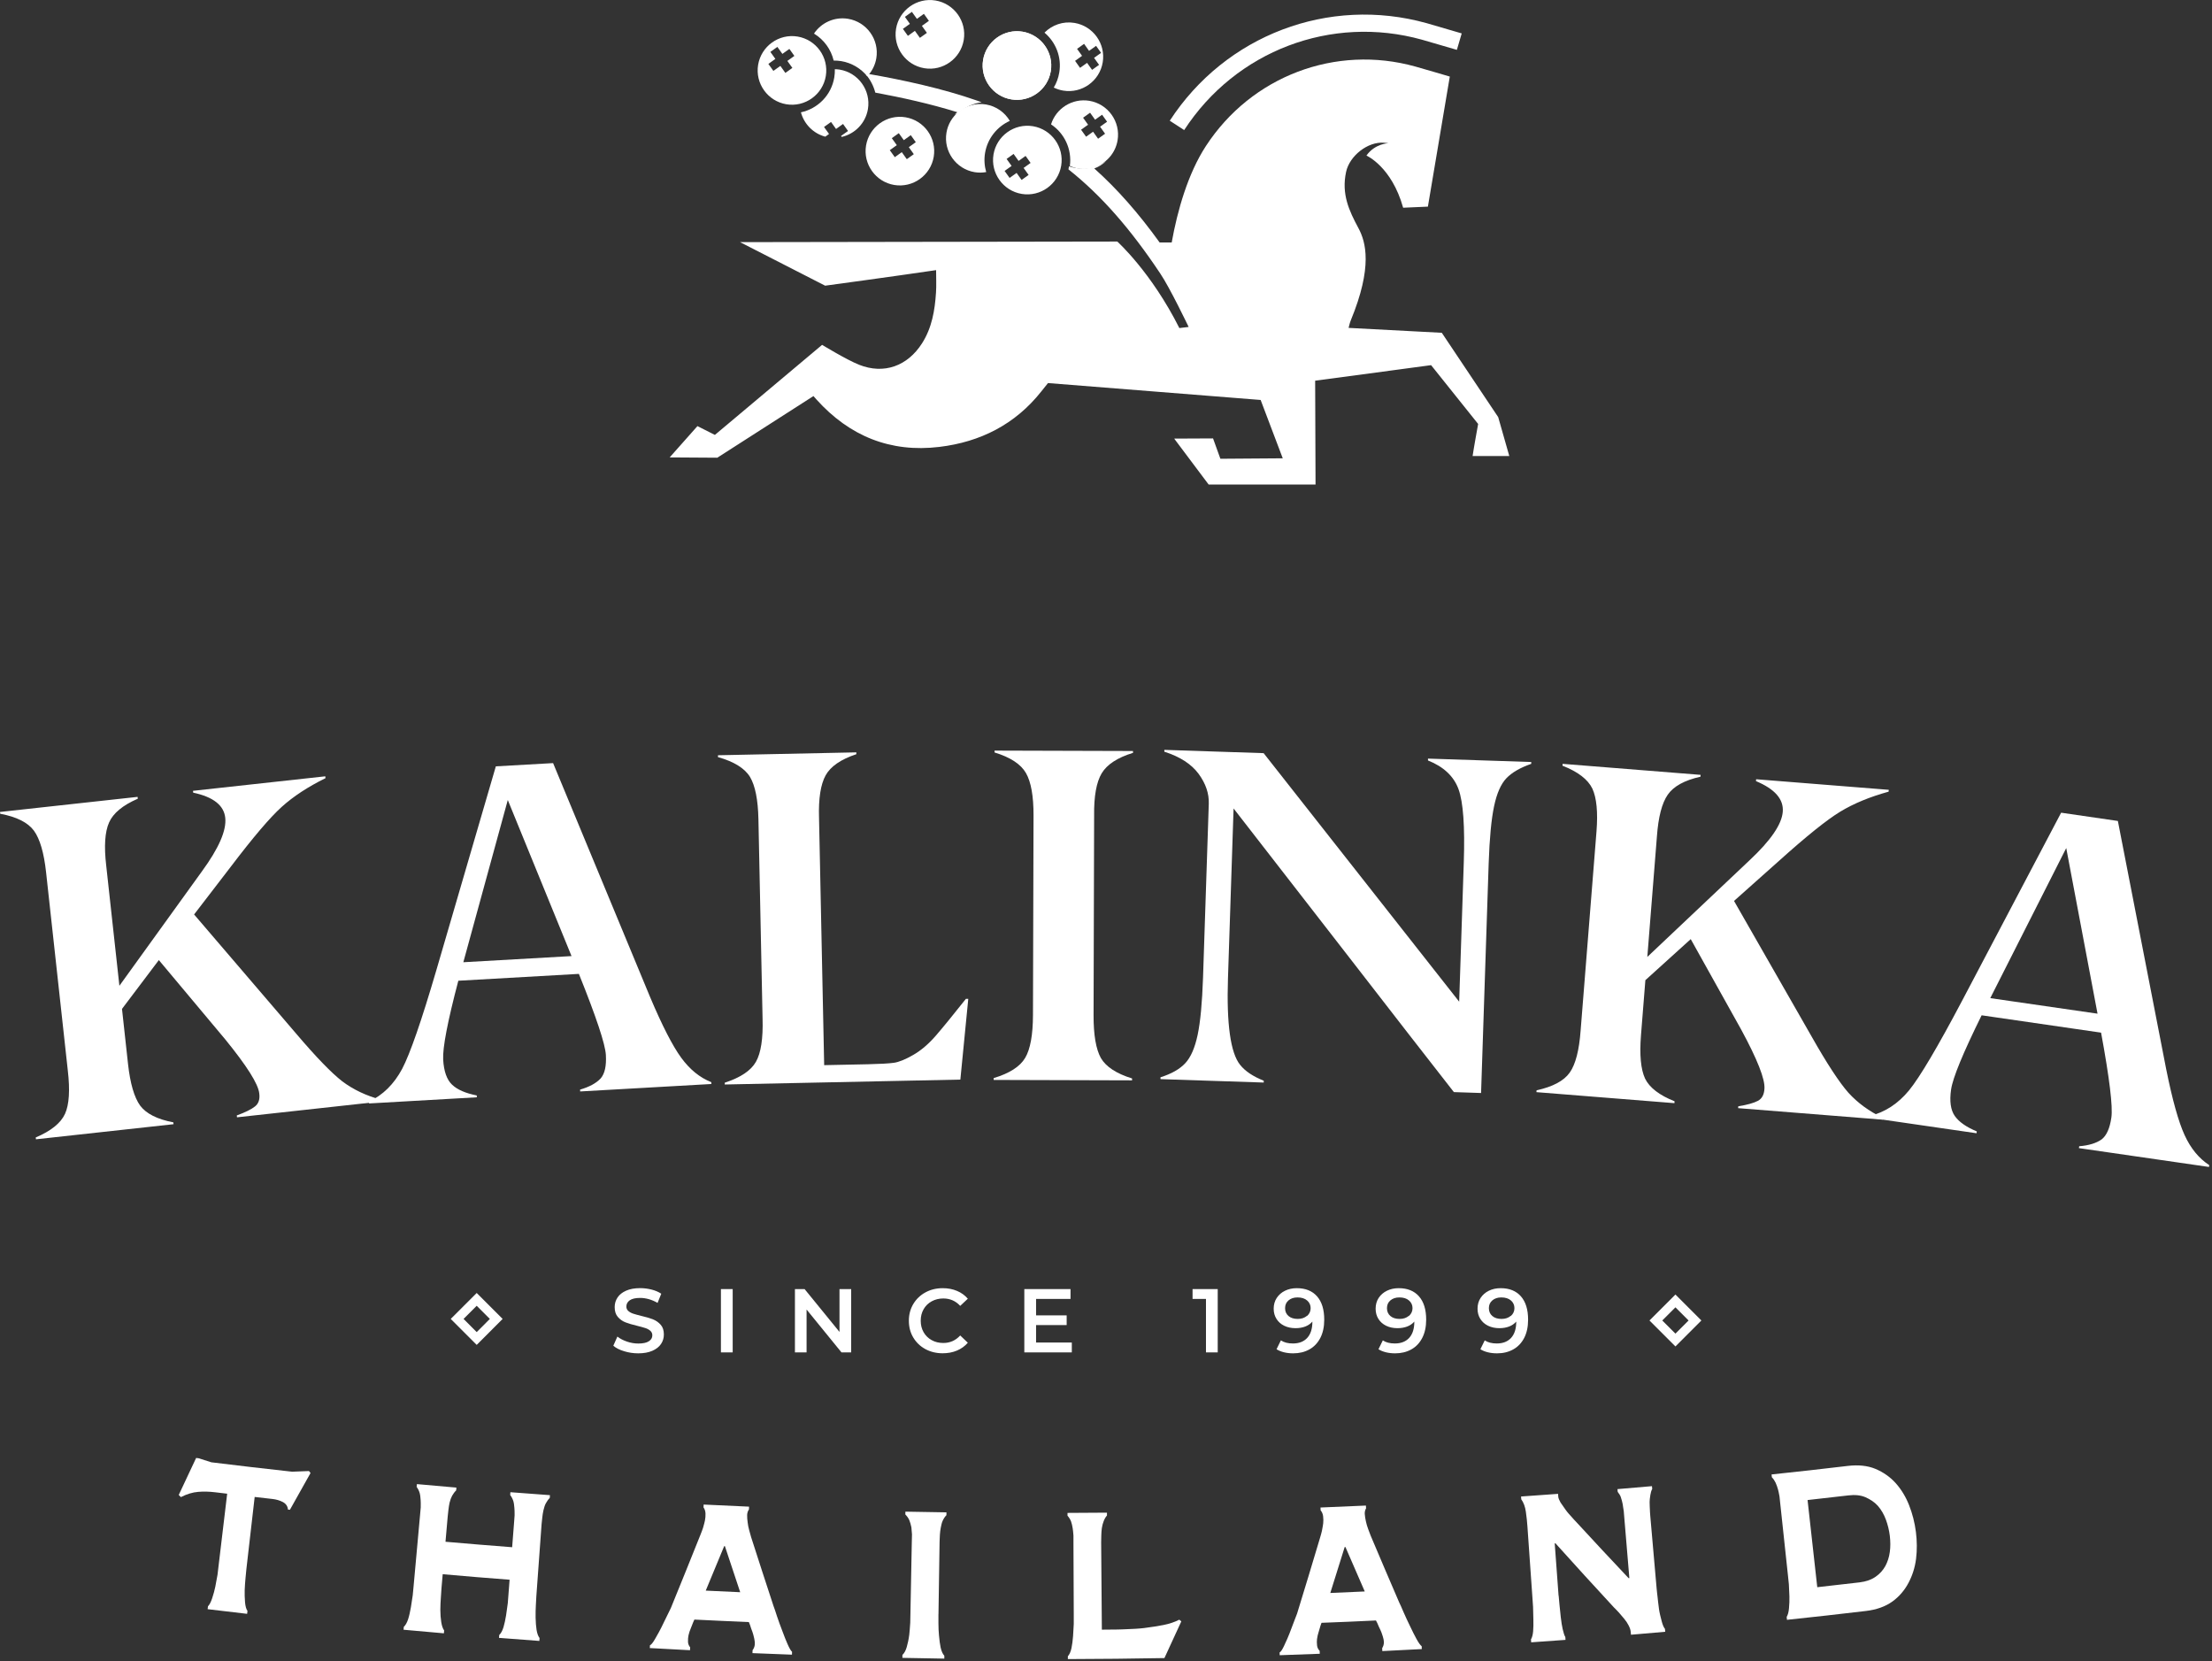 <?xml version="1.0" encoding="UTF-8"?> <svg xmlns="http://www.w3.org/2000/svg" viewBox="0 0 107.866 81" fill="none"><rect x="0" y="0" width="107.866" height="81" fill="#333333" stroke="none"/><g clip-path="url(#clip0_34_19)"><path d="M31.844 64.327C31.698 64.271 31.51 64.215 31.278 64.161C31.11 64.12 30.978 64.083 30.881 64.052C30.783 64.02 30.703 63.976 30.64 63.92C30.576 63.864 30.544 63.793 30.544 63.703C30.544 63.576 30.6 63.476 30.71 63.398C30.82 63.322 30.988 63.283 31.215 63.283C31.354 63.283 31.495 63.303 31.642 63.344C31.788 63.386 31.929 63.447 32.066 63.525L32.246 63.078C32.115 62.991 31.956 62.922 31.773 62.876C31.59 62.83 31.405 62.806 31.217 62.806C30.947 62.806 30.718 62.847 30.532 62.93C30.344 63.013 30.206 63.122 30.113 63.264C30.02 63.403 29.974 63.559 29.974 63.73C29.974 63.932 30.025 64.093 30.13 64.212C30.235 64.332 30.359 64.42 30.506 64.476C30.652 64.532 30.842 64.588 31.076 64.644C31.244 64.685 31.376 64.722 31.473 64.754C31.571 64.785 31.651 64.832 31.715 64.888C31.778 64.946 31.81 65.017 31.81 65.107C31.81 65.227 31.754 65.324 31.639 65.397C31.527 65.471 31.354 65.507 31.125 65.507C30.939 65.507 30.754 65.475 30.571 65.412C30.388 65.348 30.232 65.268 30.106 65.168L29.908 65.614C30.037 65.726 30.213 65.817 30.435 65.882C30.657 65.951 30.886 65.985 31.125 65.985C31.395 65.985 31.625 65.943 31.812 65.861C32 65.778 32.141 65.668 32.234 65.529C32.327 65.39 32.373 65.236 32.373 65.066C32.373 64.866 32.322 64.707 32.217 64.59C32.112 64.473 31.988 64.385 31.839 64.327H31.844Z" fill="white"></path><path d="M35.729 62.852H35.155V65.939H35.729V62.852Z" fill="white"></path><path d="M40.937 64.941L39.235 62.852H38.764V65.939H39.332V63.849L41.034 65.939H41.507V62.852H40.937V64.941Z" fill="white"></path><path d="M45.432 63.449C45.6 63.357 45.79 63.31 46 63.31C46.327 63.31 46.602 63.43 46.824 63.671L47.195 63.322C47.051 63.154 46.875 63.027 46.665 62.94C46.456 62.852 46.226 62.808 45.973 62.808C45.661 62.808 45.381 62.876 45.129 63.013C44.878 63.149 44.681 63.339 44.537 63.578C44.393 63.82 44.32 64.09 44.32 64.395C44.32 64.7 44.39 64.971 44.534 65.212C44.678 65.453 44.873 65.641 45.124 65.778C45.376 65.914 45.658 65.982 45.968 65.982C46.222 65.982 46.453 65.939 46.663 65.851C46.873 65.763 47.051 65.634 47.195 65.468L46.824 65.114C46.599 65.358 46.327 65.48 46 65.48C45.788 65.48 45.597 65.434 45.432 65.341C45.263 65.249 45.134 65.119 45.039 64.956C44.944 64.79 44.898 64.605 44.898 64.395C44.898 64.186 44.944 64 45.039 63.834C45.134 63.669 45.263 63.542 45.432 63.449Z" fill="white"></path><path d="M50.523 64.607H52.015V64.134H50.523V63.332H52.203V62.852H49.95V65.939H52.266V65.458H50.523V64.607Z" fill="white"></path><path d="M58.154 63.332H58.808V65.939H59.381V62.852H58.154V63.332Z" fill="white"></path><path d="M63.237 62.808C63.025 62.808 62.834 62.849 62.664 62.932C62.493 63.015 62.359 63.132 62.259 63.283C62.159 63.435 62.11 63.61 62.11 63.81C62.11 63.998 62.157 64.164 62.247 64.307C62.337 64.451 62.464 64.563 62.627 64.642C62.788 64.719 62.971 64.758 63.173 64.758C63.349 64.758 63.507 64.732 63.649 64.678C63.79 64.624 63.905 64.544 63.997 64.437V64.442C63.997 64.785 63.914 65.049 63.746 65.232C63.578 65.414 63.346 65.504 63.049 65.504C62.81 65.504 62.615 65.456 62.461 65.353L62.249 65.785C62.352 65.851 62.473 65.899 62.613 65.934C62.751 65.968 62.9 65.985 63.061 65.985C63.361 65.985 63.624 65.921 63.854 65.792C64.08 65.666 64.258 65.478 64.385 65.232C64.512 64.985 64.575 64.69 64.575 64.344C64.575 63.849 64.458 63.471 64.224 63.205C63.99 62.94 63.661 62.808 63.239 62.808H63.237ZM63.734 64.156C63.617 64.256 63.468 64.307 63.283 64.307C63.098 64.307 62.944 64.261 62.834 64.166C62.722 64.071 62.666 63.944 62.666 63.783C62.666 63.622 62.722 63.498 62.834 63.403C62.946 63.308 63.09 63.259 63.271 63.259C63.471 63.259 63.627 63.308 63.741 63.408C63.854 63.505 63.912 63.63 63.912 63.781C63.912 63.932 63.854 64.061 63.739 64.161L63.734 64.156Z" fill="white"></path><path d="M68.207 62.808C67.995 62.808 67.805 62.849 67.634 62.932C67.463 63.015 67.329 63.132 67.229 63.283C67.129 63.435 67.081 63.61 67.081 63.81C67.081 63.998 67.127 64.164 67.217 64.307C67.307 64.451 67.434 64.563 67.597 64.642C67.758 64.719 67.941 64.758 68.144 64.758C68.319 64.758 68.478 64.732 68.619 64.678C68.76 64.624 68.875 64.544 68.968 64.437V64.442C68.968 64.785 68.885 65.049 68.717 65.232C68.548 65.414 68.317 65.504 68.019 65.504C67.78 65.504 67.585 65.456 67.432 65.353L67.22 65.785C67.322 65.851 67.444 65.899 67.583 65.934C67.722 65.968 67.871 65.985 68.032 65.985C68.331 65.985 68.595 65.921 68.824 65.792C69.051 65.666 69.229 65.478 69.355 65.232C69.482 64.985 69.546 64.69 69.546 64.344C69.546 63.849 69.429 63.471 69.194 63.205C68.96 62.94 68.631 62.808 68.209 62.808H68.207ZM68.702 64.156C68.585 64.256 68.436 64.307 68.251 64.307C68.066 64.307 67.912 64.261 67.802 64.166C67.69 64.071 67.634 63.944 67.634 63.783C67.634 63.622 67.69 63.498 67.802 63.403C67.914 63.308 68.058 63.259 68.239 63.259C68.439 63.259 68.595 63.308 68.709 63.408C68.821 63.505 68.88 63.63 68.88 63.781C68.88 63.932 68.821 64.061 68.707 64.161L68.702 64.156Z" fill="white"></path><path d="M73.177 62.808C72.965 62.808 72.775 62.849 72.604 62.932C72.434 63.015 72.3 63.132 72.2 63.283C72.1 63.435 72.051 63.61 72.051 63.81C72.051 63.998 72.097 64.164 72.187 64.307C72.278 64.451 72.404 64.563 72.568 64.642C72.729 64.719 72.912 64.758 73.114 64.758C73.29 64.758 73.448 64.732 73.589 64.678C73.731 64.624 73.845 64.544 73.938 64.437V64.442C73.938 64.785 73.855 65.049 73.687 65.232C73.519 65.414 73.287 65.504 72.99 65.504C72.751 65.504 72.556 65.456 72.402 65.353L72.19 65.785C72.292 65.851 72.414 65.899 72.553 65.934C72.692 65.968 72.841 65.985 73.002 65.985C73.302 65.985 73.565 65.921 73.794 65.792C74.021 65.666 74.199 65.478 74.326 65.232C74.453 64.985 74.516 64.69 74.516 64.344C74.516 63.849 74.399 63.471 74.165 63.205C73.931 62.94 73.602 62.808 73.18 62.808H73.177ZM73.672 64.156C73.555 64.256 73.407 64.307 73.221 64.307C73.036 64.307 72.882 64.261 72.773 64.166C72.661 64.071 72.604 63.944 72.604 63.783C72.604 63.622 72.661 63.498 72.773 63.403C72.885 63.308 73.029 63.259 73.209 63.259C73.409 63.259 73.565 63.308 73.68 63.408C73.792 63.505 73.85 63.63 73.85 63.781C73.85 63.932 73.792 64.061 73.677 64.161L73.672 64.156Z" fill="white"></path><path d="M21.98 64.307L23.246 65.573L24.511 64.307L23.246 63.042L21.98 64.307ZM23.246 64.949L22.605 64.307L23.246 63.666L23.887 64.307L23.246 64.949Z" fill="white"></path><path d="M81.701 63.118L80.435 64.383L81.701 65.649L82.966 64.383L81.701 63.118ZM81.059 64.383L81.701 63.742L82.342 64.383L81.701 65.024L81.059 64.383Z" fill="white"></path><path d="M9.564 71.086C9.611 71.091 9.635 71.095 9.684 71.1C9.932 71.181 10.059 71.22 10.308 71.298C11.88 71.49 12.668 71.581 14.243 71.756C14.572 71.744 14.738 71.739 15.067 71.724C15.096 71.761 15.111 71.78 15.143 71.82C14.743 72.536 14.543 72.895 14.138 73.612C14.099 73.607 14.08 73.604 14.041 73.602C14.031 73.448 13.946 73.316 13.794 73.236C13.643 73.156 13.468 73.107 13.292 73.087C12.944 73.048 12.768 73.029 12.419 72.987C12.258 74.394 12.176 75.097 12.015 76.503C11.995 76.667 11.985 76.813 11.973 76.935C11.956 77.123 11.939 77.327 11.932 77.527C11.927 77.72 11.932 77.922 11.949 78.122C11.966 78.31 12.002 78.451 12.068 78.544C12.061 78.6 12.058 78.629 12.051 78.686C11.281 78.598 10.895 78.551 10.125 78.459C10.132 78.403 10.135 78.373 10.142 78.317C10.218 78.242 10.283 78.113 10.344 77.932C10.408 77.742 10.461 77.549 10.5 77.359C10.527 77.225 10.564 77.03 10.608 76.774C10.627 76.601 10.639 76.516 10.659 76.342C10.827 74.935 10.91 74.233 11.078 72.829C10.849 72.802 10.737 72.787 10.508 72.761C10.213 72.724 9.932 72.717 9.667 72.739C9.389 72.761 9.106 72.848 8.821 72.995C8.779 72.953 8.757 72.931 8.716 72.89C9.057 72.168 9.228 71.807 9.564 71.086Z" fill="white"></path><path d="M24.974 75.448C25.013 74.953 25.03 74.707 25.07 74.211C25.079 74.08 25.084 74.014 25.094 73.882C25.094 73.721 25.092 73.604 25.084 73.531C25.074 73.397 25.06 73.278 25.031 73.185C24.996 73.075 24.94 72.973 24.879 72.892C24.884 72.839 24.887 72.809 24.889 72.756C25.66 72.817 26.045 72.846 26.818 72.9C26.813 72.953 26.813 72.983 26.808 73.036C26.735 73.107 26.671 73.197 26.615 73.302C26.571 73.382 26.535 73.495 26.501 73.636C26.472 73.768 26.454 73.887 26.445 73.982C26.437 74.055 26.423 74.168 26.41 74.312C26.308 75.718 26.257 76.423 26.154 77.83C26.142 77.993 26.137 78.144 26.13 78.274C26.123 78.434 26.113 78.634 26.118 78.868C26.123 79.105 26.14 79.305 26.164 79.461C26.193 79.641 26.242 79.778 26.311 79.866C26.306 79.922 26.303 79.951 26.301 80.007C25.513 79.951 25.121 79.922 24.333 79.858C24.338 79.802 24.34 79.773 24.345 79.717C24.428 79.639 24.499 79.512 24.553 79.336C24.604 79.168 24.643 78.971 24.679 78.756C24.701 78.622 24.728 78.425 24.762 78.166L24.796 77.723C24.818 77.442 24.828 77.303 24.85 77.023C23.546 76.923 22.892 76.869 21.588 76.754C21.563 77.035 21.551 77.174 21.527 77.454C21.512 77.618 21.505 77.769 21.498 77.898C21.485 78.088 21.473 78.291 21.473 78.493C21.473 78.71 21.49 78.91 21.517 79.088C21.546 79.268 21.59 79.405 21.658 79.495C21.654 79.551 21.651 79.58 21.646 79.636C20.859 79.568 20.466 79.534 19.679 79.461C19.683 79.405 19.686 79.375 19.691 79.32C19.774 79.244 19.847 79.117 19.903 78.944C19.957 78.776 19.998 78.581 20.037 78.366C20.061 78.232 20.091 78.035 20.127 77.778C20.144 77.601 20.152 77.513 20.169 77.335C20.295 75.93 20.361 75.226 20.488 73.821C20.5 73.69 20.505 73.624 20.517 73.492C20.52 73.331 20.517 73.214 20.512 73.141C20.503 73.007 20.491 72.885 20.464 72.792C20.432 72.68 20.378 72.58 20.317 72.498C20.322 72.444 20.325 72.415 20.33 72.361C21.1 72.432 21.485 72.466 22.256 72.531C22.251 72.585 22.248 72.614 22.244 72.668C22.17 72.739 22.105 72.827 22.046 72.931C21.997 73.022 21.956 73.134 21.924 73.265C21.897 73.378 21.883 73.497 21.868 73.609C21.858 73.682 21.844 73.794 21.832 73.938C21.788 74.431 21.768 74.68 21.724 75.172C23.024 75.284 23.672 75.338 24.972 75.438L24.974 75.448Z" fill="white"></path><path d="M31.687 80.358C31.69 80.302 31.692 80.273 31.695 80.217C31.753 80.197 31.833 80.1 31.934 79.927C32.089 79.658 32.194 79.468 32.245 79.361C32.384 79.083 32.48 78.883 32.536 78.766C32.616 78.593 32.677 78.471 32.714 78.402C33.296 76.974 33.586 76.257 34.159 74.826C34.206 74.706 34.252 74.592 34.284 74.489C34.338 74.314 34.364 74.189 34.376 74.133C34.398 74.028 34.406 73.914 34.403 73.792C34.398 73.682 34.367 73.582 34.306 73.495C34.308 73.441 34.311 73.412 34.313 73.358C35.198 73.402 35.642 73.421 36.527 73.46C36.527 73.514 36.525 73.543 36.522 73.597C36.468 73.67 36.439 73.76 36.434 73.863C36.429 73.977 36.442 74.102 36.459 74.228C36.473 74.348 36.495 74.475 36.532 74.604C36.547 74.67 36.578 74.784 36.629 74.95C37.061 76.291 37.278 76.961 37.719 78.303C37.758 78.4 37.814 78.568 37.892 78.812C37.965 79.039 38.058 79.278 38.146 79.512C38.236 79.758 38.326 79.987 38.407 80.168C38.49 80.353 38.561 80.485 38.624 80.536C38.624 80.592 38.621 80.621 38.619 80.677C37.848 80.651 37.463 80.633 36.693 80.602C36.693 80.546 36.695 80.517 36.698 80.46C36.756 80.382 36.795 80.29 36.805 80.197C36.815 80.092 36.802 79.985 36.78 79.892C36.746 79.743 36.717 79.631 36.69 79.563C36.646 79.451 36.607 79.339 36.573 79.227C36.551 79.17 36.539 79.144 36.517 79.088C35.454 79.044 34.923 79.017 33.862 78.966C33.838 79.019 33.825 79.046 33.801 79.1C33.784 79.153 33.743 79.253 33.682 79.402C33.64 79.495 33.603 79.607 33.574 79.734C33.555 79.824 33.545 79.929 33.55 80.046C33.552 80.148 33.589 80.241 33.655 80.319C33.652 80.375 33.65 80.404 33.647 80.46C32.867 80.421 32.477 80.399 31.695 80.355L31.687 80.358ZM35.352 75.384C35.337 75.384 35.33 75.384 35.315 75.384C34.957 76.252 34.776 76.686 34.415 77.554C35.088 77.586 35.425 77.603 36.095 77.632C35.795 76.735 35.647 76.286 35.349 75.386L35.352 75.384Z" fill="white"></path><path d="M45.762 78.698C45.759 78.861 45.762 79.012 45.762 79.144C45.762 79.356 45.771 79.563 45.789 79.739C45.81 79.97 45.835 80.173 45.869 80.329C45.913 80.517 45.971 80.648 46.049 80.726C46.049 80.782 46.049 80.811 46.049 80.87C45.232 80.858 44.823 80.851 44.004 80.833C44.004 80.777 44.004 80.748 44.006 80.69C44.104 80.597 44.172 80.463 44.218 80.3C44.265 80.131 44.311 79.931 44.338 79.714C44.355 79.58 44.37 79.38 44.387 79.122C44.389 78.944 44.391 78.854 44.396 78.676C44.423 77.264 44.438 76.559 44.464 75.147C44.467 75.016 44.469 74.95 44.472 74.816C44.462 74.655 44.452 74.54 44.443 74.467C44.413 74.326 44.379 74.211 44.343 74.123C44.304 74.028 44.238 73.933 44.148 73.841C44.148 73.787 44.148 73.758 44.15 73.704C44.95 73.721 45.352 73.728 46.152 73.738C46.152 73.792 46.152 73.821 46.152 73.875C46.081 73.945 46.018 74.041 45.967 74.153C45.927 74.236 45.901 74.358 45.874 74.494C45.854 74.594 45.84 74.718 45.832 74.843C45.827 74.916 45.82 75.028 45.818 75.174C45.796 76.586 45.786 77.291 45.764 78.703L45.762 78.698Z" fill="white"></path><path d="M52.073 80.899C52.073 80.843 52.073 80.814 52.073 80.755C52.149 80.673 52.21 80.539 52.249 80.36C52.285 80.187 52.31 79.99 52.327 79.773C52.339 79.636 52.349 79.439 52.361 79.178C52.361 79 52.361 78.91 52.361 78.732C52.356 77.32 52.351 76.615 52.346 75.204C52.346 75.072 52.346 75.006 52.346 74.872C52.334 74.711 52.322 74.597 52.31 74.523C52.288 74.392 52.263 74.272 52.229 74.182C52.188 74.075 52.125 73.98 52.056 73.902C52.056 73.848 52.056 73.819 52.056 73.765C52.824 73.763 53.21 73.76 53.98 73.753C53.98 73.807 53.98 73.836 53.98 73.89C53.907 73.975 53.856 74.072 53.819 74.17C53.783 74.263 53.748 74.379 53.729 74.514C53.712 74.628 53.709 74.75 53.704 74.862C53.704 74.935 53.697 75.048 53.697 75.194C53.712 76.901 53.717 77.751 53.731 79.458C54.026 79.458 54.175 79.453 54.47 79.451C54.633 79.451 54.799 79.439 54.96 79.434C55.233 79.424 55.521 79.412 55.797 79.378C56.155 79.332 56.467 79.283 56.728 79.232C57.021 79.175 57.281 79.088 57.506 78.971C57.547 79.005 57.567 79.022 57.606 79.054C57.276 79.77 57.113 80.129 56.782 80.843C54.899 80.875 53.958 80.885 52.076 80.892L52.073 80.899Z" fill="white"></path><path d="M62.404 80.709C62.404 80.653 62.401 80.624 62.399 80.568C62.455 80.543 62.526 80.438 62.611 80.258C62.743 79.975 62.831 79.778 62.872 79.666C62.984 79.375 63.062 79.168 63.108 79.046C63.174 78.866 63.223 78.739 63.252 78.671C63.706 77.196 63.928 76.457 64.371 74.977C64.408 74.853 64.442 74.735 64.464 74.631C64.501 74.453 64.518 74.326 64.525 74.267C64.537 74.16 64.535 74.046 64.52 73.923C64.505 73.814 64.467 73.719 64.398 73.638C64.398 73.585 64.396 73.555 64.393 73.502C65.278 73.465 65.722 73.448 66.607 73.407C66.61 73.46 66.612 73.49 66.615 73.543C66.568 73.621 66.546 73.712 66.551 73.814C66.556 73.928 66.58 74.05 66.607 74.177C66.634 74.294 66.666 74.421 66.714 74.543C66.734 74.606 66.778 74.718 66.841 74.879C67.39 76.176 67.668 76.825 68.226 78.12C68.273 78.212 68.346 78.376 68.446 78.612C68.538 78.832 68.653 79.061 68.76 79.288C68.872 79.524 68.982 79.746 69.077 79.917C69.177 80.095 69.258 80.217 69.326 80.263C69.328 80.319 69.331 80.348 69.333 80.404C68.563 80.446 68.177 80.465 67.407 80.502C67.405 80.446 67.402 80.416 67.4 80.36C67.451 80.278 67.483 80.182 67.483 80.087C67.483 79.982 67.461 79.878 67.431 79.787C67.385 79.641 67.346 79.534 67.312 79.468C67.258 79.361 67.209 79.251 67.166 79.144C67.139 79.09 67.124 79.063 67.097 79.01C66.034 79.061 65.505 79.083 64.442 79.124C64.423 79.18 64.413 79.207 64.393 79.263C64.381 79.317 64.349 79.422 64.301 79.575C64.269 79.673 64.24 79.787 64.223 79.914C64.211 80.004 64.213 80.112 64.225 80.229C64.237 80.331 64.281 80.419 64.352 80.492C64.352 80.548 64.354 80.577 64.357 80.633C63.574 80.665 63.184 80.677 62.404 80.704V80.709ZM65.608 75.428C65.593 75.428 65.586 75.428 65.573 75.428C65.295 76.325 65.154 76.774 64.871 77.669C65.544 77.642 65.881 77.627 66.551 77.595C66.171 76.727 65.983 76.294 65.608 75.426V75.428Z" fill="white"></path><path d="M76.007 77.803C76.019 77.973 76.036 78.127 76.048 78.256C76.061 78.383 76.08 78.583 76.109 78.846C76.136 79.088 76.17 79.285 76.202 79.429C76.246 79.617 76.285 79.748 76.331 79.814C76.336 79.87 76.338 79.9 76.341 79.956C75.67 80.004 75.336 80.029 74.666 80.075C74.661 80.019 74.661 79.99 74.656 79.934C74.712 79.839 74.746 79.707 74.761 79.544C74.775 79.368 74.78 79.171 74.773 78.954C74.773 78.885 74.766 78.683 74.758 78.349C74.746 78.166 74.739 78.076 74.727 77.893C74.629 76.503 74.58 75.808 74.483 74.419C74.468 74.202 74.444 73.965 74.407 73.709C74.373 73.465 74.298 73.261 74.183 73.102C74.178 73.048 74.178 73.019 74.173 72.965C74.895 72.914 75.256 72.89 75.978 72.836C75.982 72.89 75.985 72.919 75.987 72.973C75.992 73.041 76.029 73.136 76.097 73.256C76.117 73.292 76.202 73.412 76.346 73.614C76.441 73.748 76.548 73.863 76.636 73.958C76.728 74.058 76.804 74.153 76.865 74.209C77.879 75.309 78.389 75.855 79.418 76.947C79.432 76.947 79.44 76.947 79.454 76.944C79.354 75.769 79.306 75.184 79.208 74.009C79.196 73.877 79.191 73.811 79.181 73.68C79.176 73.643 79.167 73.585 79.154 73.507C79.142 73.429 79.133 73.373 79.128 73.333C79.111 73.236 79.079 73.124 79.038 72.997C79.011 72.917 78.959 72.829 78.886 72.741C78.882 72.688 78.879 72.658 78.874 72.605C79.547 72.548 79.884 72.519 80.556 72.461C80.561 72.514 80.564 72.544 80.569 72.597C80.527 72.67 80.498 72.768 80.479 72.887C80.454 73.039 80.442 73.153 80.442 73.234C80.442 73.387 80.452 73.507 80.454 73.582C80.457 73.655 80.461 73.77 80.474 73.914C80.598 75.316 80.659 76.016 80.781 77.418C80.795 77.588 80.815 77.742 80.83 77.871C80.844 77.998 80.864 78.198 80.9 78.461C80.925 78.639 80.976 78.837 81.029 79.039C81.073 79.205 81.122 79.339 81.19 79.419C81.195 79.475 81.198 79.505 81.203 79.561C80.535 79.619 80.2 79.649 79.533 79.705C79.528 79.649 79.525 79.619 79.52 79.563C79.513 79.475 79.479 79.368 79.415 79.246C79.362 79.141 79.291 79.034 79.203 78.927C79.069 78.766 78.984 78.666 78.947 78.627C78.913 78.593 78.872 78.546 78.818 78.49C78.764 78.437 78.728 78.398 78.704 78.376C77.553 77.13 76.982 76.503 75.851 75.248C75.836 75.248 75.829 75.248 75.814 75.25C75.89 76.269 75.926 76.781 76.002 77.8L76.007 77.803Z" fill="white"></path><path d="M86.81 73.295C86.796 73.163 86.788 73.097 86.776 72.965C86.747 72.807 86.723 72.692 86.703 72.622C86.671 72.507 86.632 72.395 86.584 72.29C86.537 72.192 86.479 72.105 86.403 72.027C86.398 71.973 86.393 71.946 86.388 71.89C87.878 71.732 88.624 71.649 90.114 71.473C90.616 71.415 91.07 71.459 91.45 71.617C91.84 71.78 92.182 72.022 92.445 72.317C92.721 72.627 92.938 72.99 93.096 73.392C93.257 73.802 93.369 74.236 93.428 74.697C93.481 75.128 93.489 75.567 93.435 76.001C93.381 76.435 93.25 76.83 93.067 77.174C92.877 77.534 92.613 77.847 92.277 78.088C91.933 78.334 91.501 78.486 90.994 78.546C89.453 78.727 88.683 78.815 87.14 78.978C87.135 78.922 87.13 78.893 87.125 78.837C87.183 78.741 87.22 78.605 87.237 78.429C87.257 78.229 87.264 78.03 87.259 77.837C87.257 77.7 87.247 77.501 87.232 77.242C87.213 77.064 87.203 76.976 87.186 76.798C87.035 75.396 86.962 74.694 86.81 73.29V73.295ZM88.612 77.388C89.439 77.296 89.853 77.249 90.68 77.152C90.985 77.115 91.245 77.027 91.458 76.881C91.67 76.735 91.828 76.554 91.936 76.357C92.043 76.159 92.121 75.93 92.155 75.669C92.189 75.421 92.187 75.157 92.155 74.882C92.121 74.609 92.057 74.345 91.962 74.089C91.872 73.848 91.743 73.614 91.57 73.419C91.411 73.241 91.197 73.1 90.958 72.997C90.733 72.902 90.458 72.873 90.131 72.912C89.336 73.004 88.939 73.051 88.144 73.138C88.332 74.838 88.427 75.689 88.617 77.388H88.612Z" fill="white"></path><path d="M73.599 22.234L73.058 20.337L70.308 16.226L65.763 15.987C65.763 15.987 65.822 15.731 65.866 15.629C66.948 13.01 66.604 11.796 66.243 11.123C65.785 10.27 65.407 9.465 65.641 8.38C65.809 7.6 66.699 6.895 67.484 6.959C67.589 6.966 67.699 6.983 67.699 6.983C67.699 6.983 67.048 6.998 66.633 7.585C66.633 7.585 67.86 8.117 68.423 10.128L69.63 10.075L70.698 3.733C70.698 3.733 69.301 3.321 69.013 3.243C65.134 2.163 61.028 3.706 58.802 7.124C57.927 8.468 57.415 10.267 57.137 11.823H56.549C55.515 10.389 54.472 9.204 53.362 8.214C53.577 8.134 53.772 8.012 53.935 7.856C53.596 8.083 53.197 8.219 52.789 8.219C52.555 8.219 52.336 8.18 52.129 8.11C52.121 8.158 52.114 8.209 52.102 8.258C53.701 9.524 55.135 11.167 56.583 13.342C57.046 14.025 57.963 15.941 57.963 15.941L57.51 15.995C56.139 13.264 54.484 11.777 54.484 11.777L36.088 11.806L40.237 13.929C40.237 13.929 43.658 13.466 45.648 13.171C45.648 13.576 45.667 13.925 45.643 14.268C45.587 15.136 45.443 15.987 44.963 16.738C44.256 17.848 43.107 18.267 41.891 17.784C41.279 17.54 40.089 16.814 40.089 16.814L34.861 21.205L34.01 20.776L32.655 22.302L34.978 22.317L39.667 19.311C39.667 19.311 39.774 19.435 39.821 19.486C41.427 21.264 43.417 22.078 45.806 21.79C47.808 21.551 49.508 20.688 50.775 19.089C51.026 18.769 51.105 18.677 51.105 18.677L61.474 19.501L62.552 22.346L59.511 22.368L59.153 21.376L57.258 21.385L58.938 23.624H64.151L64.132 18.562L69.786 17.804L72.08 20.671C72.08 20.671 71.863 21.863 71.81 22.236H73.602L73.599 22.234Z" fill="white"></path><path d="M46.545 5.593C46.608 5.564 46.672 5.537 46.738 5.513C47.054 5.232 47.452 5.04 47.871 4.986C47.796 4.959 47.723 4.93 47.647 4.906C45.972 4.318 44.033 3.899 42.383 3.611C42.334 3.626 42.285 3.635 42.237 3.648C42.444 3.896 42.6 4.191 42.683 4.516C43.963 4.752 45.38 5.064 46.681 5.471C46.633 5.51 46.589 5.552 46.545 5.596V5.593Z" fill="white"></path><path d="M69.343 1.936C69.609 2.009 70.711 2.333 71.043 2.431L71.279 1.629C70.945 1.531 69.838 1.205 69.567 1.129C64.791 -0.2 59.759 1.712 57.042 5.886L57.745 6.342C60.261 2.475 64.923 0.705 69.343 1.936Z" fill="white"></path><path d="M45.073 3.326C45.982 3.477 46.845 2.858 46.996 1.948C47.148 1.039 46.528 0.176 45.619 0.024C44.709 -0.127 43.846 0.493 43.695 1.402C43.544 2.311 44.163 3.175 45.073 3.326ZM44.127 0.822L44.468 0.578L44.712 0.919L45.053 0.675L45.297 1.017L44.956 1.261L45.199 1.602L44.858 1.846L44.614 1.504L44.273 1.748L44.029 1.407L44.37 1.163L44.127 0.822Z" fill="white"></path><path d="M49.244 5.896C49.001 5.484 48.586 5.179 48.077 5.093C47.584 5.011 47.104 5.157 46.745 5.452C46.441 5.701 46.221 6.054 46.153 6.471C46.002 7.38 46.621 8.244 47.53 8.395C47.721 8.426 47.911 8.422 48.091 8.39C48.006 8.097 47.982 7.78 48.035 7.461C48.155 6.744 48.628 6.171 49.244 5.893V5.896Z" fill="white"></path><path d="M45.533 7.641C45.684 6.732 45.065 5.869 44.156 5.718C43.246 5.566 42.383 6.186 42.232 7.095C42.081 8.005 42.7 8.868 43.609 9.019C44.519 9.17 45.382 8.551 45.533 7.641ZM43.39 7.322L43.732 7.078L43.488 6.737L43.829 6.493L44.073 6.834L44.414 6.59L44.658 6.932L44.317 7.176L44.561 7.517L44.219 7.761L43.975 7.419L43.634 7.663L43.39 7.322Z" fill="white"></path><path d="M52.17 8.092C52.296 8.148 52.43 8.192 52.574 8.217C52.879 8.268 53.176 8.229 53.447 8.127C53.981 7.919 54.398 7.446 54.498 6.839C54.649 5.93 54.03 5.067 53.12 4.915C52.289 4.779 51.499 5.281 51.253 6.064C51.904 6.495 52.282 7.276 52.17 8.095V8.092ZM52.816 5.74L53.157 5.496L53.401 5.837L53.742 5.593L53.986 5.935L53.644 6.178L53.888 6.52L53.547 6.764L53.303 6.422L52.962 6.666L52.718 6.325L53.059 6.081L52.816 5.74Z" fill="white"></path><path d="M50.371 6.154C49.461 6.003 48.598 6.622 48.447 7.532C48.296 8.441 48.915 9.304 49.824 9.455C50.734 9.606 51.597 8.987 51.748 8.078C51.899 7.168 51.28 6.305 50.371 6.154ZM50.159 8.529L49.817 8.773L49.573 8.431L49.232 8.675L48.988 8.334L49.33 8.09L49.086 7.749L49.427 7.505L49.671 7.846L50.012 7.602L50.256 7.944L49.915 8.187L50.159 8.529Z" fill="white"></path><path d="M51.654 3.538C51.61 3.804 51.518 4.05 51.386 4.269C51.53 4.34 51.683 4.391 51.849 4.418C52.759 4.569 53.622 3.95 53.773 3.04C53.924 2.131 53.305 1.268 52.396 1.117C51.839 1.024 51.303 1.219 50.933 1.592C51.481 2.053 51.781 2.782 51.654 3.538ZM52.522 2.382L52.864 2.138L53.107 2.48L53.449 2.236L53.693 2.577L53.351 2.821L53.595 3.162L53.254 3.406L53.01 3.065L52.668 3.309L52.425 2.967L52.766 2.723L52.522 2.382Z" fill="white"></path><path d="M49.863 1.543C50.773 1.695 51.392 2.558 51.241 3.467C51.09 4.377 50.227 4.996 49.317 4.845C48.408 4.694 47.789 3.83 47.94 2.921C48.091 2.012 48.954 1.392 49.863 1.543Z" fill="white"></path><path d="M49.317 4.847C50.227 4.998 51.09 4.379 51.241 3.47C51.392 2.56 50.773 1.697 49.863 1.546C48.954 1.395 48.091 2.014 47.94 2.923C47.789 3.833 48.408 4.696 49.317 4.847Z" fill="white"></path><path d="M40.656 2.953C40.775 2.953 40.895 2.96 41.014 2.979C41.536 3.065 41.982 3.34 42.292 3.721C42.321 3.691 42.348 3.66 42.373 3.628C42.553 3.409 42.682 3.14 42.733 2.84C42.884 1.931 42.265 1.068 41.356 0.917C40.688 0.807 40.046 1.109 39.693 1.638C40.176 1.929 40.524 2.407 40.653 2.953H40.656Z" fill="white"></path><path d="M39.057 5.479C39.21 6.044 39.654 6.508 40.244 6.664L40.427 6.532L40.183 6.191L40.525 5.947L40.769 6.288L41.11 6.044L41.354 6.386L41.012 6.629L41.046 6.676C41.688 6.527 42.209 6.008 42.324 5.318C42.475 4.408 41.856 3.545 40.947 3.394C40.866 3.382 40.788 3.374 40.71 3.374C40.715 3.506 40.705 3.64 40.683 3.774C40.539 4.645 39.874 5.301 39.059 5.476L39.057 5.479Z" fill="white"></path><path d="M40.27 3.706C40.421 2.797 39.802 1.934 38.893 1.782C37.983 1.631 37.12 2.251 36.969 3.16C36.818 4.069 37.437 4.933 38.347 5.084C39.256 5.235 40.119 4.616 40.27 3.706ZM38.639 3.311L38.298 3.555L38.054 3.214L37.713 3.457L37.469 3.116L37.81 2.872L37.566 2.531L37.908 2.287L38.152 2.628L38.493 2.385L38.737 2.726L38.395 2.97L38.639 3.311Z" fill="white"></path><path d="M0 39.589L6.71 38.853L6.72 38.943C5.988 39.26 5.52 39.645 5.318 40.104C5.115 40.56 5.069 41.259 5.179 42.2L5.822 48.064L9.843 42.49C10.672 41.357 11.052 40.484 10.984 39.872C10.918 39.262 10.396 38.855 9.421 38.648L9.411 38.558L15.863 37.851L15.873 37.941C15.019 38.362 14.307 38.828 13.739 39.34C13.171 39.852 12.347 40.82 11.267 42.242L9.465 44.587L14.434 50.388C15.405 51.531 16.158 52.309 16.692 52.724C17.231 53.128 17.86 53.426 18.574 53.616L18.584 53.706L11.557 54.477L11.547 54.386C11.964 54.233 12.262 54.086 12.437 53.945C12.613 53.804 12.681 53.592 12.642 53.306C12.591 52.848 12.037 51.97 10.982 50.675L7.746 46.811L5.949 49.191L6.242 51.868C6.347 52.823 6.544 53.504 6.834 53.906C7.129 54.301 7.671 54.574 8.453 54.723L8.463 54.813L1.753 55.549L1.743 55.459C2.489 55.142 2.965 54.757 3.17 54.308C3.374 53.86 3.418 53.153 3.306 52.19L2.246 42.52C2.143 41.578 1.946 40.906 1.656 40.503C1.358 40.101 0.809 39.825 0.012 39.677" fill="white"></path><path d="M34.692 52.853L28.292 53.216L28.287 53.126C28.743 52.994 29.077 52.811 29.292 52.58C29.492 52.348 29.575 51.968 29.545 51.439C29.516 50.91 29.077 49.591 28.229 47.484L22.35 47.818C21.826 49.805 21.58 51.087 21.611 51.66C21.643 52.236 21.79 52.645 22.046 52.887C22.302 53.131 22.704 53.304 23.248 53.411L23.252 53.501L17.998 53.801L17.993 53.711C18.673 53.392 19.212 52.86 19.61 52.116C20 51.373 20.553 49.776 21.273 47.321L24.179 37.365L26.971 37.207L31.694 48.596C32.288 50.005 32.798 50.995 33.217 51.57C33.637 52.146 34.127 52.543 34.685 52.763L34.69 52.853H34.692ZM27.87 46.616L24.762 39.006L22.594 46.916L27.87 46.616Z" fill="white"></path><path d="M35.343 52.879V52.789C36.113 52.538 36.62 52.199 36.864 51.768C37.106 51.339 37.215 50.639 37.186 49.668L36.984 39.943C36.964 38.996 36.828 38.309 36.574 37.882C36.313 37.456 35.791 37.134 35.011 36.914V36.824L41.758 36.683V36.773C41.002 37.024 40.502 37.368 40.261 37.804C40.019 38.241 39.909 38.933 39.939 39.879L40.19 51.934L42.326 51.89C42.916 51.877 43.338 51.853 43.586 51.819C43.835 51.785 44.152 51.655 44.532 51.436C44.915 51.217 45.278 50.905 45.627 50.505C45.976 50.102 46.466 49.503 47.102 48.7H47.217L46.831 52.638L35.345 52.877L35.343 52.879Z" fill="white"></path><path d="M55.207 52.675L48.455 52.655V52.565C49.228 52.333 49.74 52.004 49.991 51.58C50.242 51.156 50.369 50.461 50.372 49.49L50.399 39.762C50.401 38.816 50.279 38.126 50.03 37.692C49.782 37.26 49.272 36.924 48.499 36.688V36.597L55.25 36.617V36.707C54.492 36.939 53.983 37.273 53.724 37.702C53.466 38.133 53.341 38.821 53.354 39.769L53.327 49.498C53.324 50.461 53.444 51.158 53.685 51.59C53.934 52.014 54.441 52.346 55.204 52.582V52.672L55.207 52.675Z" fill="white"></path><path d="M72.226 53.292L70.897 53.248C69.763 51.8 68.003 49.537 65.618 46.455C63.227 43.373 61.405 41.027 60.154 39.418L59.881 47.698C59.808 49.924 60.003 51.329 60.469 51.914C60.715 52.226 61.103 52.485 61.625 52.692V52.782L56.59 52.616V52.526C57.129 52.355 57.531 52.126 57.799 51.838C58.067 51.551 58.267 51.092 58.401 50.461C58.535 49.829 58.623 48.896 58.665 47.662L58.945 39.189C58.962 38.689 58.796 38.202 58.448 37.729C58.099 37.256 57.543 36.895 56.778 36.651V36.561L61.62 36.722L71.155 48.839L71.38 42.047C71.438 40.298 71.353 39.109 71.124 38.48C70.895 37.85 70.397 37.382 69.634 37.078V36.987L74.669 37.153V37.243C74.13 37.431 73.728 37.663 73.46 37.943C73.191 38.223 72.991 38.677 72.857 39.311C72.723 39.943 72.636 40.869 72.594 42.088L72.223 53.299L72.226 53.292Z" fill="white"></path><path d="M91.804 54.591L84.758 54.03L84.765 53.94C85.204 53.869 85.524 53.779 85.721 53.674C85.919 53.57 86.026 53.372 86.041 53.084C86.077 52.623 85.699 51.658 84.902 50.19L82.447 45.789L80.235 47.791L80.021 50.475C79.945 51.434 80.011 52.138 80.221 52.59C80.438 53.033 80.918 53.401 81.659 53.696L81.652 53.787L74.922 53.25L74.93 53.16C75.722 52.987 76.263 52.699 76.546 52.297C76.831 51.895 77.007 51.21 77.078 50.241L77.851 40.545C77.926 39.601 77.858 38.904 77.651 38.453C77.434 38.002 76.948 37.629 76.193 37.334L76.2 37.243L82.929 37.78L82.922 37.87C82.144 38.043 81.613 38.336 81.328 38.745C81.042 39.155 80.867 39.833 80.798 40.779L80.33 46.657L85.324 41.937C86.35 40.976 86.887 40.191 86.935 39.579C86.984 38.967 86.548 38.47 85.628 38.085L85.636 37.994L92.104 38.509L92.097 38.599C91.18 38.853 90.393 39.177 89.739 39.574C89.083 39.972 88.094 40.767 86.767 41.959L84.558 43.927L88.352 50.556C89.091 51.86 89.686 52.767 90.132 53.275C90.585 53.774 91.146 54.184 91.812 54.503L91.804 54.594V54.591Z" fill="white"></path><path d="M107.721 56.898L101.377 55.979L101.389 55.888C101.862 55.849 102.226 55.737 102.484 55.554C102.725 55.367 102.884 55.011 102.959 54.486C103.035 53.962 102.869 52.582 102.457 50.349L96.632 49.503C95.723 51.346 95.225 52.553 95.143 53.121C95.06 53.691 95.121 54.121 95.323 54.411C95.525 54.701 95.884 54.952 96.396 55.164L96.384 55.254L91.176 54.498L91.188 54.408C91.917 54.23 92.551 53.818 93.09 53.167C93.621 52.516 94.482 51.061 95.676 48.801L100.509 39.625L103.276 40.028L105.632 52.129C105.934 53.628 106.234 54.701 106.531 55.347C106.829 55.996 107.229 56.481 107.731 56.808L107.719 56.898H107.721ZM102.284 49.424L100.758 41.349L97.054 48.666L102.284 49.424Z" fill="white"></path></g><defs><clipPath id="clip0_34_19"><rect width="26.933" height="20.225" fill="white" transform="scale(4)"></rect></clipPath></defs></svg> 